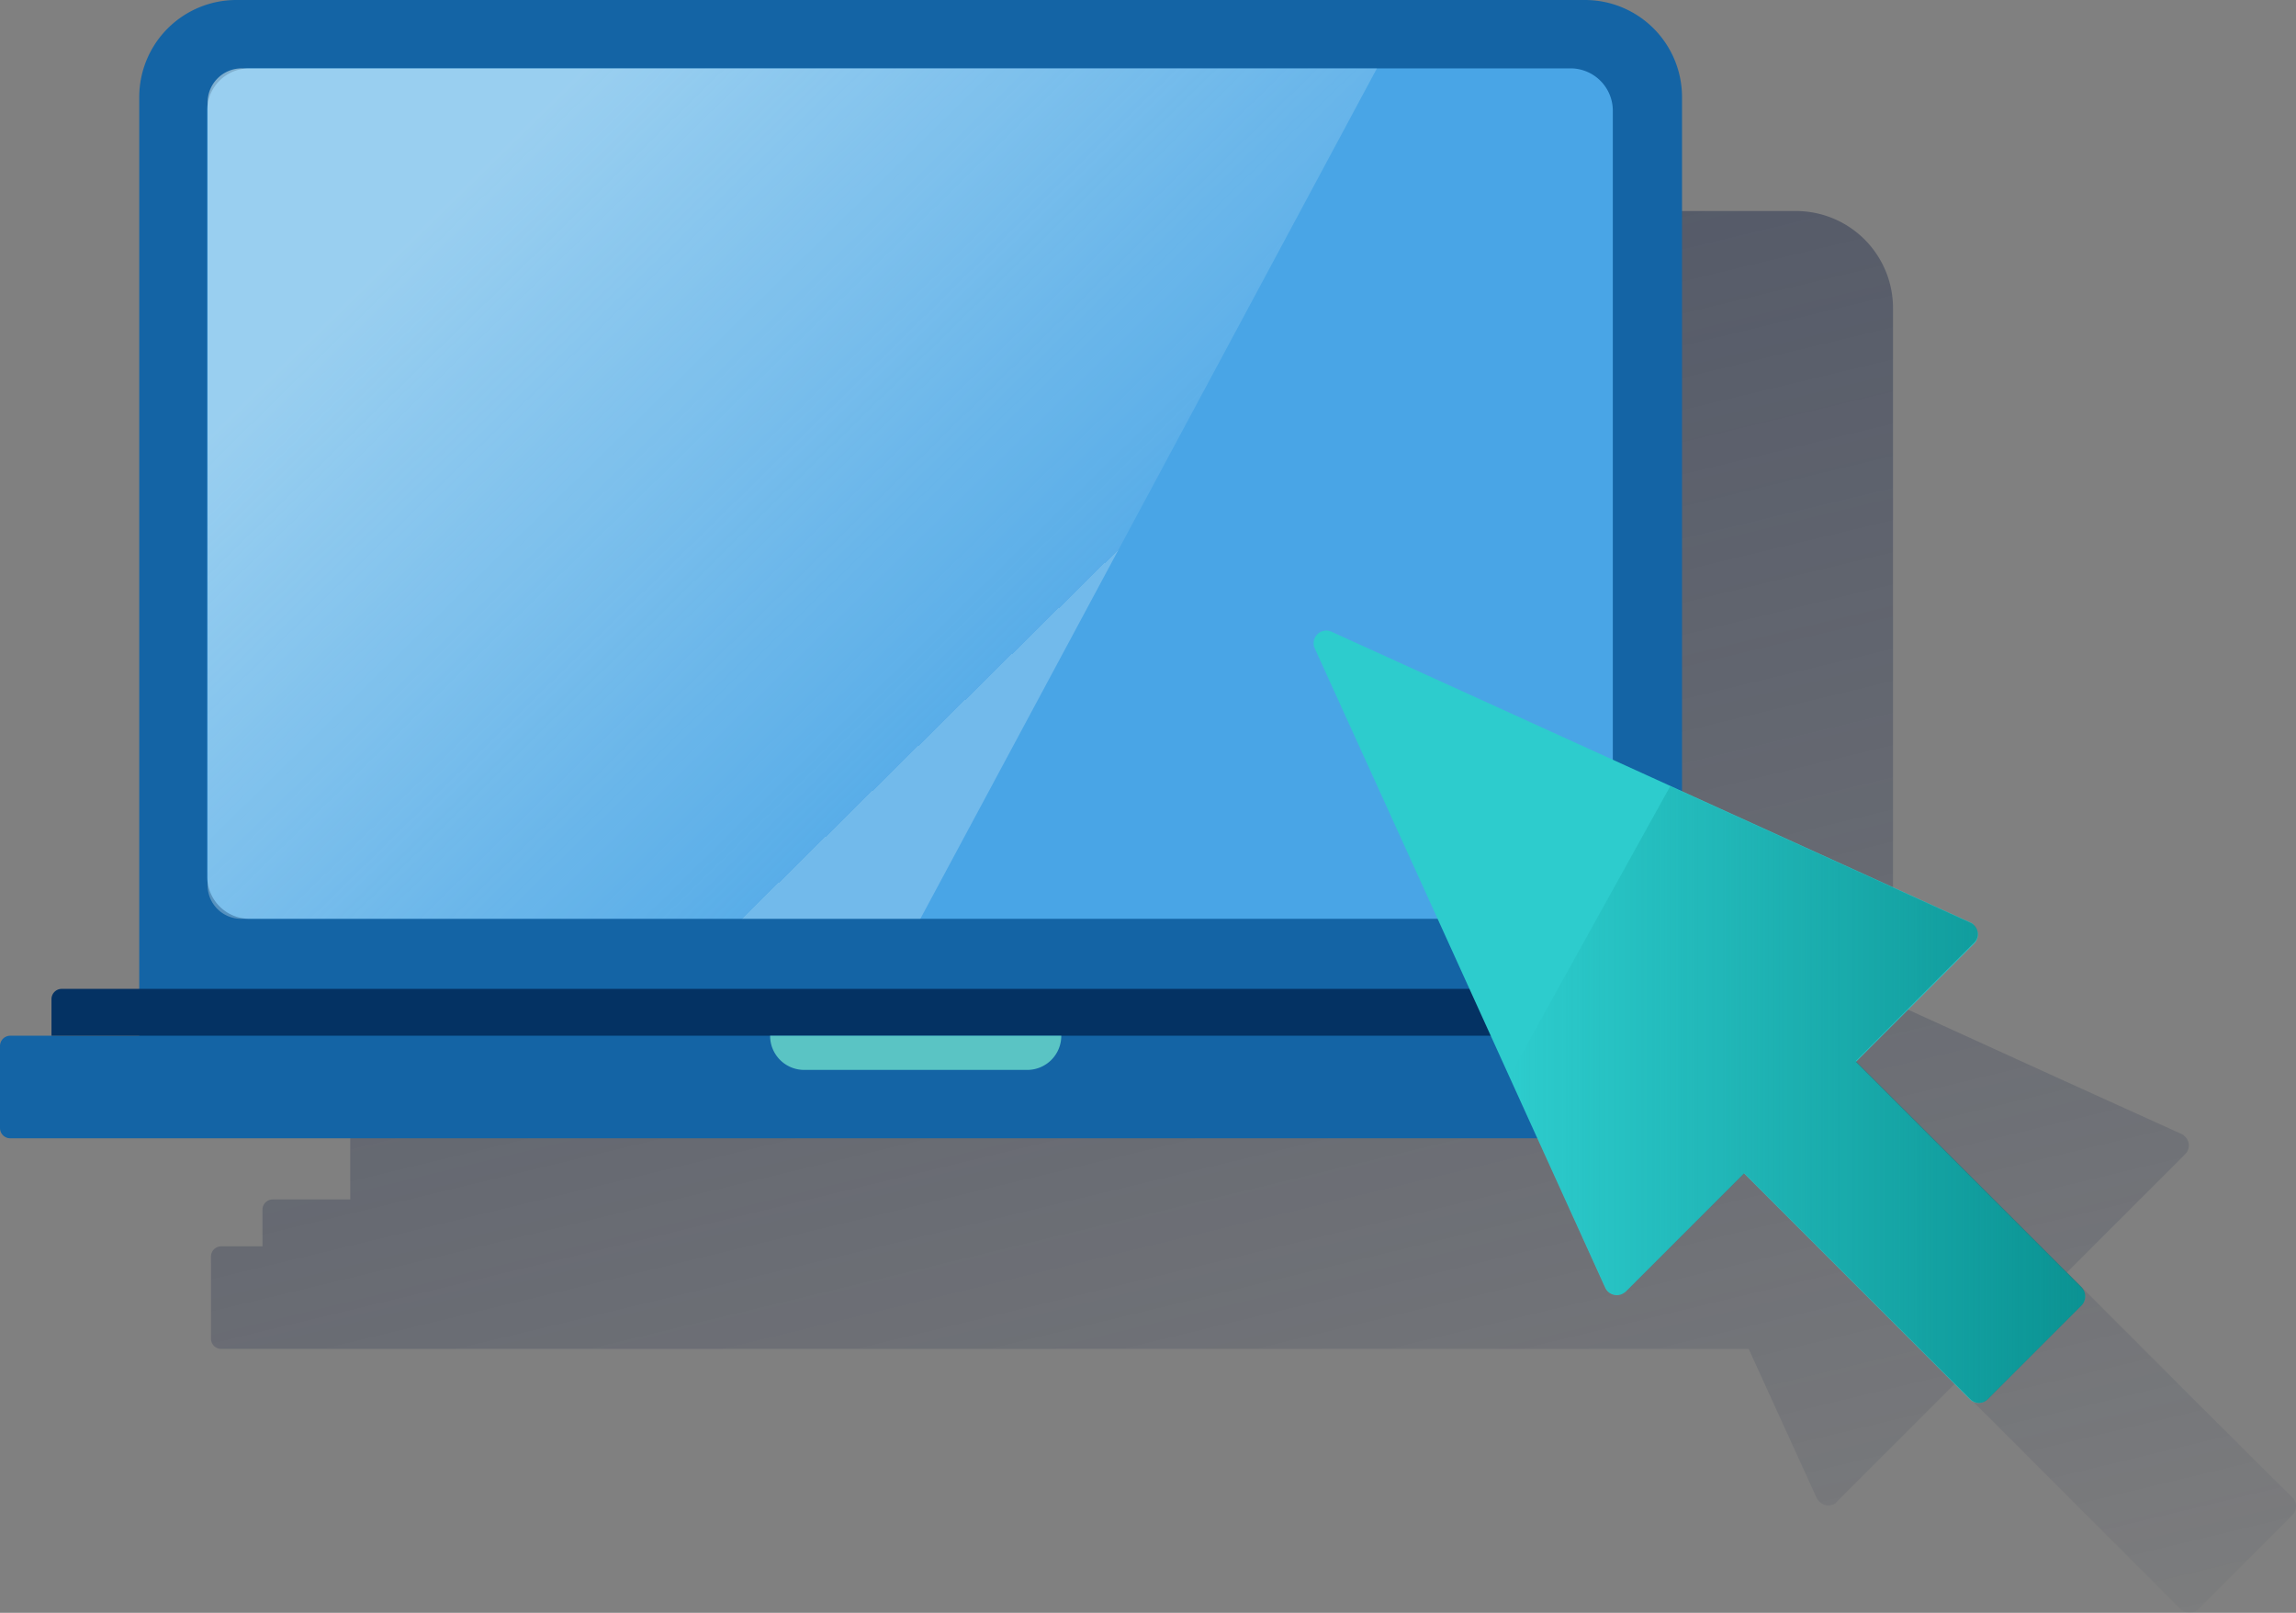 <svg xmlns="http://www.w3.org/2000/svg" width="398.686" height="280" viewBox="0 0 398.686 280">
    <rect x="0" y="0" width="398.686" height="280" fill="#808080" stroke="none"/>
    <defs>
        <style>
            .cls-1{fill:url(#linear-gradient)}.cls-2{fill:#1464a5}.cls-3{fill:#49a5e6}.cls-4{fill:#043263}.cls-5{fill:#5ac4c4}.cls-6{fill-rule:evenodd;opacity:.5;fill:url(#linear-gradient-2)}.cls-7{fill:#2dcccd}.cls-8{fill:url(#linear-gradient-3)}
        </style>
        <linearGradient id="linear-gradient" x1=".217" x2=".683" y1="-.091" y2="1.212" gradientUnits="objectBoundingBox">
            <stop offset="0" stop-color="#192647"/>
            <stop offset="0" stop-color="#192647" stop-opacity=".502"/>
            <stop offset="1" stop-color="#192647" stop-opacity="0"/>
        </linearGradient>
        <linearGradient id="linear-gradient-2" x1=".15" x2=".715" y1=".236" y2=".65" gradientUnits="objectBoundingBox">
            <stop offset="0" stop-color="#eaf9fa"/>
            <stop offset="1" stop-color="#eaf9fa" stop-opacity=".2"/>
            <stop offset="1" stop-color="#eaf9fa" stop-opacity=".502"/>
        </linearGradient>
        <linearGradient id="linear-gradient-3" x1="1" x2="0" y1=".5" y2=".5" gradientUnits="objectBoundingBox">
            <stop offset="0" stop-color="#028484" stop-opacity=".8"/>
            <stop offset="1" stop-color="#028484" stop-opacity="0"/>
        </linearGradient>
    </defs>
    <g id="Products-and-Services_One-Click-Productos" data-name="Products-and-Services/One-Click-Productos" transform="translate(-55.6 -134)">
        <g id="One-Click-Productos" transform="translate(55.6 134)">
            <path id="Path" d="M412.649 274.586a2.627 2.627 0 0 0-.293-.806 1.286 1.286 0 0 0-.293-.366l-13.116-13.043-26.086-26.086 20.517-20.517a2.125 2.125 0 0 0 0-3.078c-.073-.073-.147-.073-.147-.147a1.533 1.533 0 0 0-.44-.293l-21.982-9.965-28.137-12.823V66.853A16.856 16.856 0 0 0 325.819 50H91.634a16.856 16.856 0 0 0-16.853 16.853v154.756H61.3a1.783 1.783 0 0 0-1.759 1.759v6.375h-7.182A1.783 1.783 0 0 0 50.6 231.5v14.289a1.783 1.783 0 0 0 1.759 1.759h265.253l11.8 25.866a2.362 2.362 0 0 0 2.125 1.319 2.14 2.14 0 0 0 .659-.147 1.344 1.344 0 0 0 .733-.513l20.517-20.517 26.086 26.086 13.043 13.043a1.6 1.6 0 0 0 .366.293 2.092 2.092 0 0 0 2.418 0 1.286 1.286 0 0 0 .366-.293l16.267-16.267a2.109 2.109 0 0 0 .66-1.539z" class="cls-1" transform="translate(-13.963 -13.363)"/>
            <path id="Path-2" d="M50.453 0h234.185a16.856 16.856 0 0 1 16.853 16.853v164.208H33.6V16.853A16.856 16.856 0 0 1 50.453 0z" class="cls-2" data-name="Path" transform="translate(-9.419)"/>
            <path id="Path-3" d="M57.027 16.2H286.45a7.349 7.349 0 0 1 7.327 7.327v132.994a7.349 7.349 0 0 1-7.327 7.327H57.027a7.349 7.349 0 0 1-7.327-7.327V23.527a7.3 7.3 0 0 1 7.327-7.327z" class="cls-3" data-name="Path" transform="translate(-13.722 -4.33)"/>
            <path id="Path-4" d="M2.359 245.4h311.49a1.783 1.783 0 0 1 1.759 1.759v14.289a1.783 1.783 0 0 1-1.759 1.759H2.359a1.783 1.783 0 0 1-1.759-1.76v-14.288a1.783 1.783 0 0 1 1.759-1.759z" class="cls-2" data-name="Path" transform="translate(-.6 -65.585)"/>
            <path id="Path-5" d="M311.027 242.433H12.8v-6.375a1.783 1.783 0 0 1 1.759-1.759H309.2a1.783 1.783 0 0 1 1.759 1.759z" class="cls-4" data-name="Path" transform="translate(-3.861 -62.618)"/>
            <path id="Path-6" d="M227.724 251.335h-38.689a5.911 5.911 0 0 1-5.935-5.935h50.559a5.911 5.911 0 0 1-5.935 5.935z" class="cls-5" data-name="Path" transform="translate(-49.374 -65.585)"/>
            <path id="Path-7" d="M55.661 163.848h117.9L252.843 16.2H55.735a5.911 5.911 0 0 0-5.935 5.935v135.7a5.821 5.821 0 0 0 5.861 6.013z" class="cls-6" data-name="Path" transform="translate(-13.748 -4.33)"/>
            <path id="Path-8" d="M425.988 200.108l-110.937-50.486a2.2 2.2 0 0 0-2.931 1.026 2.173 2.173 0 0 0 0 1.905l50.413 110.938a2.226 2.226 0 0 0 2.931 1.1 3.438 3.438 0 0 0 .659-.44l20.517-20.517 39.2 39.2a2.125 2.125 0 0 0 3.078 0l16.267-16.267a2.124 2.124 0 0 0 0-3.078l-39.129-39.2 20.517-20.517a2.189 2.189 0 0 0 .073-3.078 1.2 1.2 0 0 0-.658-.586z" class="cls-7" data-name="Path" transform="translate(-83.797 -39.93)"/>
            <path id="Path-9" d="M457.587 273.2L418.458 234l20.517-20.517a2.124 2.124 0 0 0 0-3.077 1.729 1.729 0 0 0-.659-.44l-52.1-23.668L358.3 236.64l16.707 36.71a2.226 2.226 0 0 0 2.931 1.1l.659-.44 20.517-20.517 39.2 39.2a2.125 2.125 0 0 0 3.078 0l16.267-16.267a2.3 2.3 0 0 0-.073-3.224c.074.075.074-.002.001-.002z" class="cls-8" data-name="Path" transform="translate(-96.197 -49.79)"/>
        </g>
    </g>
</svg>
